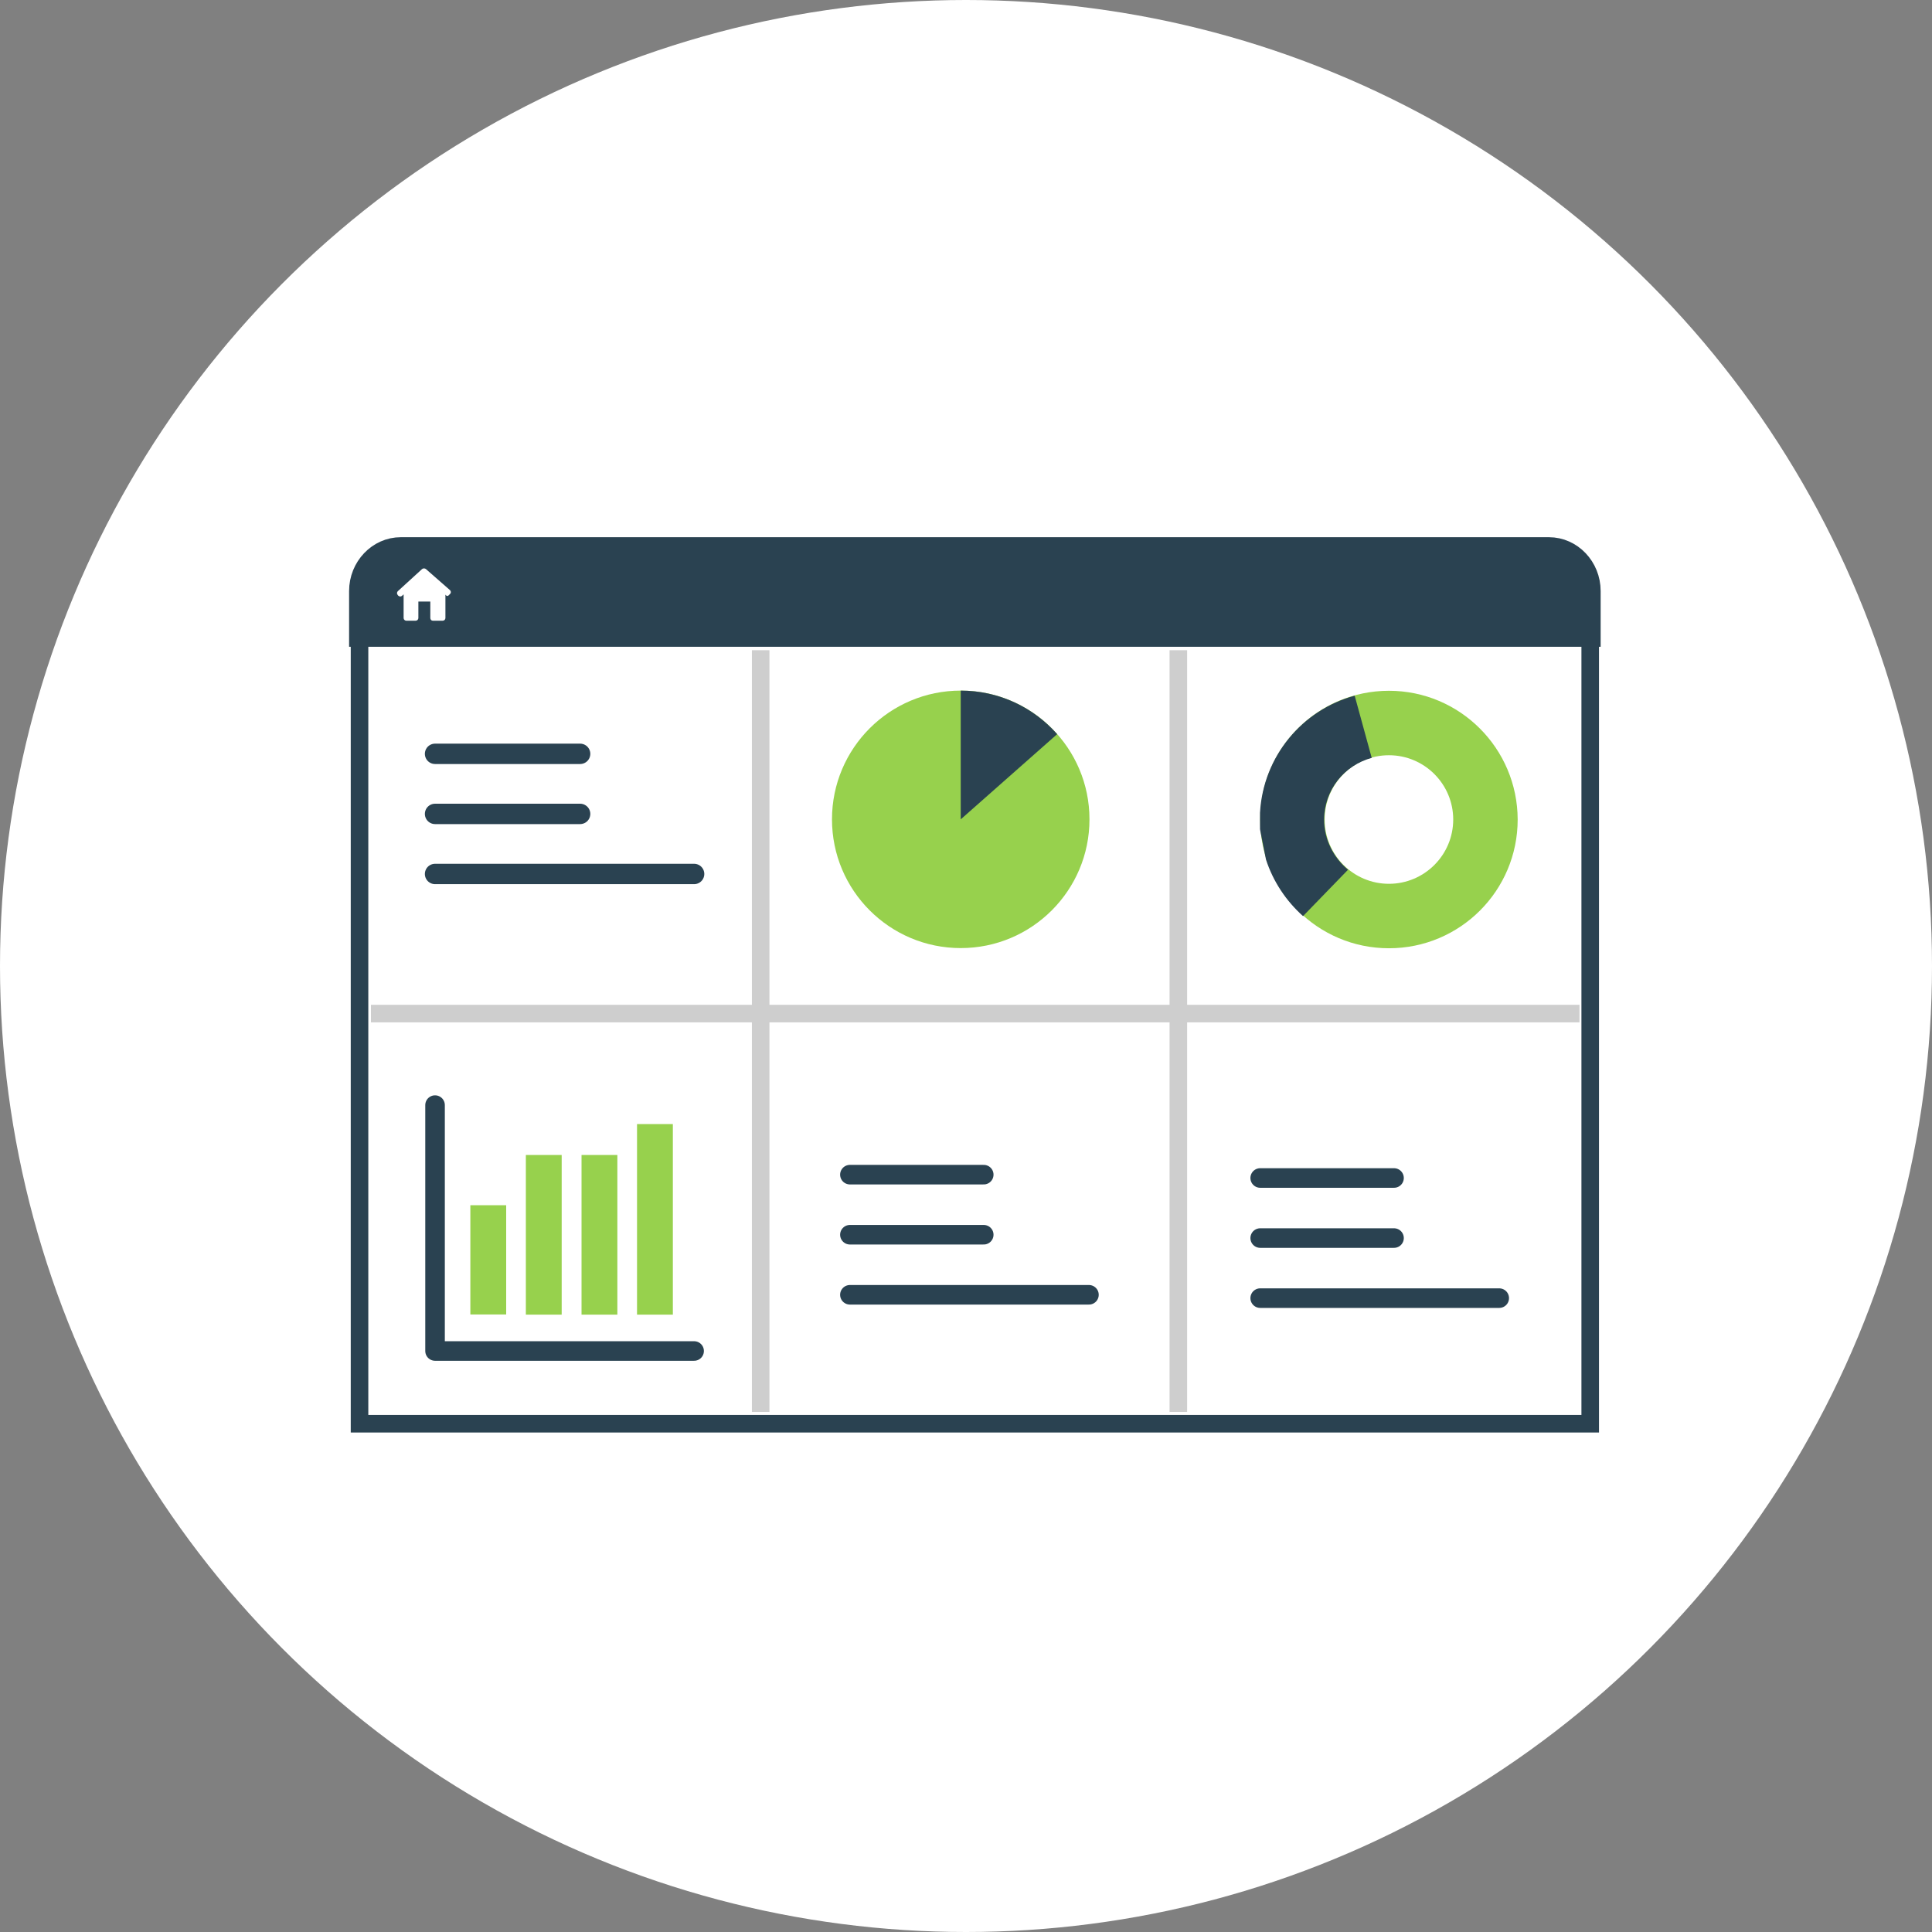 <?xml version="1.0" encoding="utf-8"?>
<!-- Generator: Adobe Illustrator 25.0.0, SVG Export Plug-In . SVG Version: 6.00 Build 0)  -->
<svg version="1.1" id="圖層_1" xmlns="http://www.w3.org/2000/svg" xmlns:xlink="http://www.w3.org/1999/xlink" x="0px" y="0px"
	 viewBox="0 0 110 110" style="enable-background:new 0 0 110 110;" xml:space="preserve">
<rect x="0" y="0" width="110" height="110" fill="#808080" stroke="none"/>
<style type="text/css">
	.st0{fill:#FFFFFF;}
	.st1{fill:#FFFFFF;stroke:#2A4251;stroke-miterlimit:10;}
	.st2{fill:#2A4251;stroke:#2A4251;stroke-width:1.188;stroke-miterlimit:10;}
	.st3{fill:none;stroke:#2A4251;stroke-width:1.16;stroke-linecap:round;stroke-linejoin:round;stroke-miterlimit:10;}
	.st4{fill:none;stroke:#2A4251;stroke-width:1.114;stroke-linecap:round;stroke-linejoin:round;stroke-miterlimit:10;}
	.st5{fill:#97D14D;}
	.st6{fill:#2A4251;}
	.st7{fill:none;stroke:#CECECE;stroke-miterlimit:10;}
</style>
<g>
	<circle class="st0" cx="55" cy="55" r="55"/>
	<g>
		<g>
			<path class="st1" d="M90.54,81.06V33.65c0-1.36-1.06-2.47-2.35-2.47H22.82c-1.29,0-2.35,1.11-2.35,2.47v47.41H90.54z"/>
			<g>
				<path class="st2" d="M90.54,33.65c0-1.36-1.06-2.47-2.35-2.47H22.82c-1.29,0-2.35,1.11-2.35,2.47v2.58h70.07V33.65z"/>
			</g>
			<g>
				<path class="st0" d="M25.63,33.81c0.06-0.06,0.05-0.15-0.01-0.21l-1.37-1.2c-0.06-0.05-0.16-0.05-0.22,0l-1.38,1.26
					c-0.06,0.06-0.06,0.15-0.01,0.21l0.03,0.04c0.06,0.06,0.15,0.07,0.21,0.02l0.1-0.09v1.35c0,0.08,0.07,0.15,0.15,0.15h0.54
					c0.08,0,0.15-0.07,0.15-0.15v-0.94h0.68v0.94c0,0.08,0.06,0.15,0.14,0.15h0.57c0.08,0,0.15-0.07,0.15-0.15v-1.33
					c0,0,0.03,0.02,0.06,0.06c0.03,0.03,0.11,0.01,0.16-0.06L25.63,33.81z"/>
			</g>
		</g>
		<g>
			<line class="st3" x1="24.77" y1="42.92" x2="33.03" y2="42.92"/>
			<line class="st3" x1="24.77" y1="46.34" x2="33.03" y2="46.34"/>
			<line class="st3" x1="24.77" y1="49.76" x2="39.52" y2="49.76"/>
		</g>
		<g>
			<line class="st4" x1="48.39" y1="66.88" x2="56.01" y2="66.88"/>
			<line class="st4" x1="48.39" y1="70.3" x2="56.01" y2="70.3"/>
			<line class="st4" x1="48.39" y1="73.72" x2="62" y2="73.72"/>
		</g>
		<g>
			<line class="st4" x1="71.75" y1="67.07" x2="79.37" y2="67.07"/>
			<line class="st4" x1="71.75" y1="70.49" x2="79.37" y2="70.49"/>
			<line class="st4" x1="71.75" y1="73.91" x2="85.36" y2="73.91"/>
		</g>
		<polyline class="st4" points="24.77,62.92 24.77,76.92 39.52,76.92 		"/>
		<rect x="26.78" y="68.62" class="st5" width="2.04" height="6.22"/>
		<rect x="29.94" y="65.76" class="st5" width="2.04" height="9.09"/>
		<rect x="33.11" y="65.76" class="st5" width="2.04" height="9.09"/>
		<rect x="36.27" y="64" class="st5" width="2.04" height="10.85"/>
		<circle class="st5" cx="54.7" cy="46.65" r="7.33"/>
		<g>
			<path class="st6" d="M60.19,41.8c-1.34-1.52-3.3-2.48-5.49-2.48v7.33L60.19,41.8z"/>
		</g>
		<path class="st5" d="M79.08,39.33c-4.05,0-7.33,3.28-7.33,7.33c0,4.05,3.28,7.33,7.33,7.33s7.33-3.28,7.33-7.33
			C86.4,42.61,83.12,39.33,79.08,39.33z M79.08,50.32c-2.02,0-3.66-1.64-3.66-3.66S77.05,43,79.08,43c2.02,0,3.66,1.64,3.66,3.66
			S81.1,50.32,79.08,50.32z"/>
		<g>
			<path class="st6" d="M75.39,46.67c0-1.69,1.15-3.1,2.71-3.52l-0.97-3.54c-2.99,0.81-5.21,3.46-5.39,6.66l0,0.89
				c0,0.04,0,0.07,0.01,0.11l0.33,1.67c0.41,1.26,1.15,2.36,2.11,3.22l2.56-2.64C75.93,48.83,75.39,47.81,75.39,46.67z"/>
		</g>
		<line class="st7" x1="21.12" y1="57.71" x2="89.93" y2="57.71"/>
		<line class="st7" x1="43.31" y1="37.02" x2="43.31" y2="80.39"/>
		<line class="st7" x1="67.09" y1="37.02" x2="67.09" y2="80.39"/>
	</g>
</g>
</svg>
